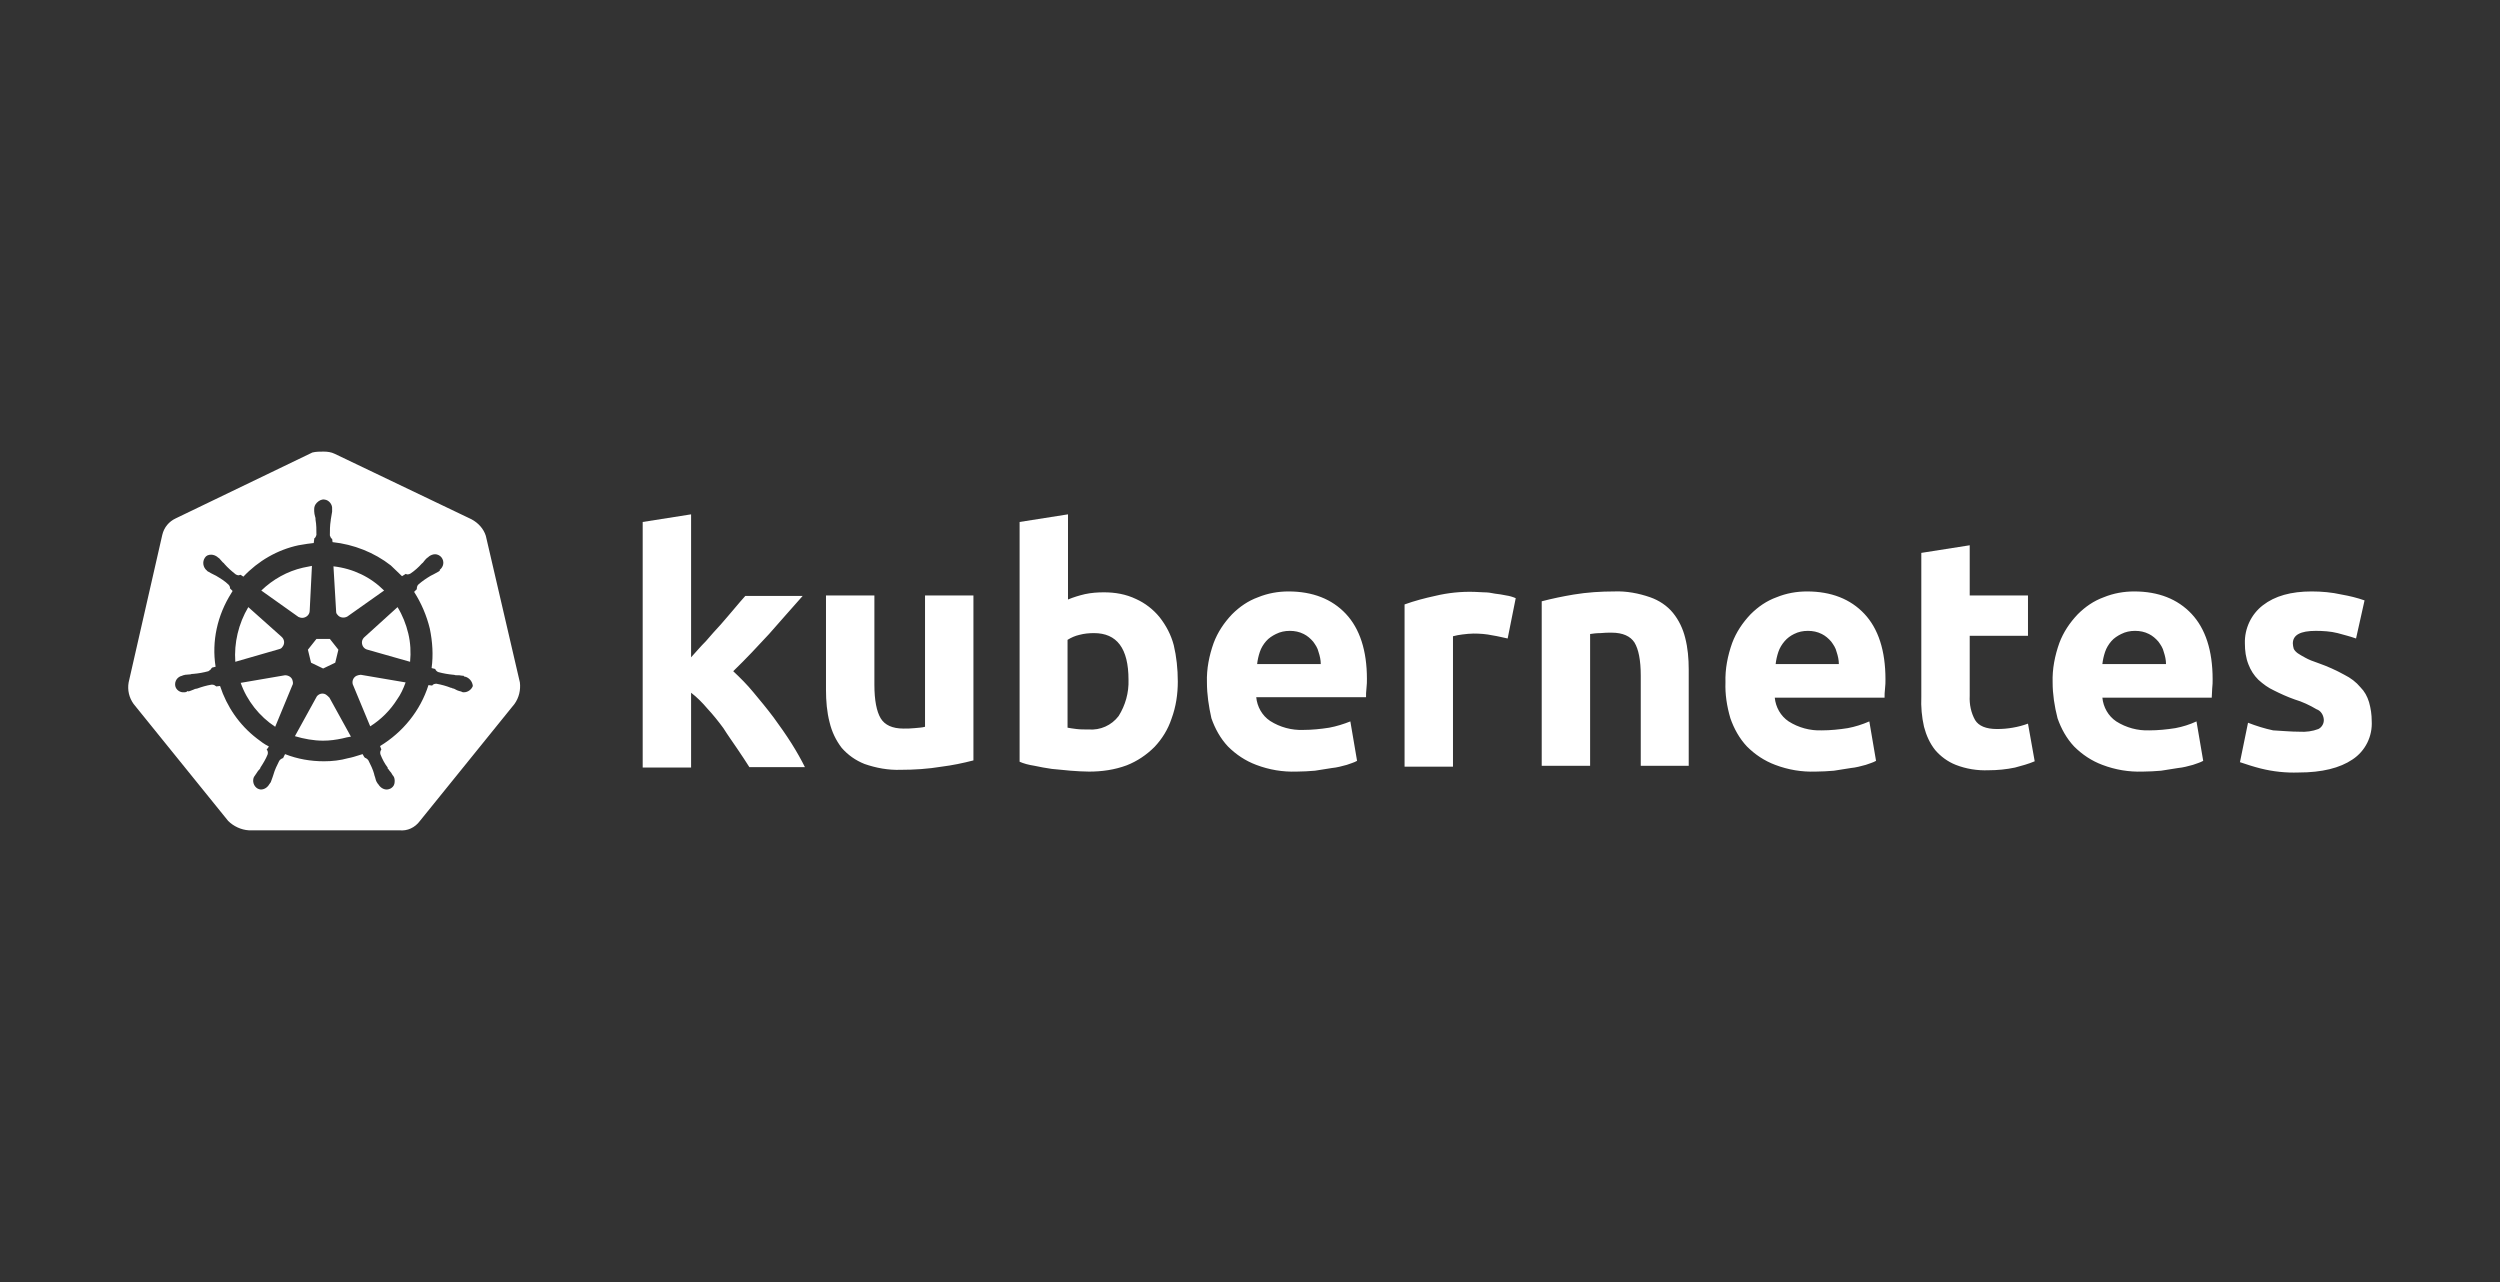 <svg width="156" height="80" viewBox="0 0 156 80" fill="none" xmlns="http://www.w3.org/2000/svg">
<rect x="0" y="0" width="156" height="80" fill="#333333" stroke="none"/>
<path fill-rule="evenodd" clip-rule="evenodd" d="M29.421 32.403C29.84 32.627 30.176 32.99 30.316 33.438L32.441 42.583C32.497 43.058 32.385 43.533 32.106 43.925L26.205 51.224C25.897 51.643 25.422 51.867 24.919 51.811H15.522C15.047 51.783 14.571 51.559 14.236 51.224L8.335 43.925C8.055 43.533 7.943 43.058 8.027 42.583L10.125 33.382C10.236 32.906 10.544 32.543 10.964 32.347L19.493 28.236C19.717 28.18 19.969 28.18 20.192 28.18C20.416 28.18 20.668 28.208 20.891 28.32L29.421 32.403ZM28.946 42.191C28.946 42.219 28.974 42.219 29.002 42.219C29.253 42.275 29.477 42.499 29.505 42.806C29.421 43.03 29.197 43.198 28.946 43.198C28.89 43.198 28.862 43.198 28.806 43.17C28.778 43.142 28.778 43.142 28.75 43.142C28.717 43.142 28.694 43.132 28.675 43.124C28.661 43.119 28.649 43.114 28.638 43.114C28.555 43.093 28.487 43.057 28.412 43.017C28.386 43.003 28.359 42.988 28.33 42.974C28.274 42.974 28.218 42.946 28.163 42.918H28.135C27.855 42.806 27.547 42.722 27.24 42.666H27.212C27.128 42.666 27.044 42.694 26.988 42.75C26.988 42.75 26.988 42.778 26.96 42.778L26.736 42.75C26.233 44.344 25.142 45.687 23.716 46.554L23.8 46.777C23.8 46.777 23.772 46.777 23.772 46.805C23.716 46.889 23.716 47.001 23.744 47.085C23.856 47.365 23.996 47.644 24.191 47.896V47.952C24.247 48.008 24.275 48.036 24.303 48.092C24.387 48.176 24.443 48.26 24.499 48.371C24.527 48.399 24.555 48.427 24.555 48.455C24.555 48.455 24.583 48.455 24.583 48.483C24.639 48.623 24.639 48.763 24.611 48.903C24.583 49.042 24.471 49.154 24.359 49.21C24.342 49.216 24.325 49.222 24.31 49.228C24.251 49.249 24.202 49.266 24.136 49.266C23.912 49.266 23.716 49.126 23.604 48.931C23.576 48.931 23.576 48.903 23.576 48.903C23.562 48.889 23.555 48.875 23.548 48.861C23.541 48.847 23.534 48.833 23.52 48.819C23.464 48.735 23.436 48.623 23.408 48.511L23.352 48.343V48.315C23.269 48.008 23.129 47.728 22.989 47.449C22.933 47.365 22.849 47.309 22.765 47.281C22.765 47.253 22.765 47.253 22.737 47.253L22.625 47.057C22.554 47.078 22.481 47.102 22.407 47.125C22.189 47.194 21.96 47.267 21.73 47.309C21.227 47.449 20.724 47.504 20.22 47.504C19.381 47.504 18.57 47.365 17.787 47.057L17.675 47.281C17.675 47.295 17.675 47.302 17.672 47.305C17.668 47.309 17.661 47.309 17.648 47.309C17.564 47.337 17.48 47.393 17.424 47.477C17.284 47.756 17.144 48.036 17.06 48.343L17.004 48.511C16.99 48.567 16.969 48.616 16.948 48.665C16.927 48.714 16.906 48.763 16.892 48.819C16.864 48.847 16.837 48.875 16.837 48.903C16.808 48.903 16.808 48.931 16.808 48.931C16.697 49.126 16.501 49.266 16.277 49.266C16.221 49.266 16.137 49.238 16.081 49.21C15.83 49.071 15.718 48.735 15.858 48.455C15.886 48.455 15.886 48.427 15.886 48.427C15.9 48.413 15.907 48.399 15.914 48.385C15.921 48.371 15.928 48.357 15.942 48.343C15.978 48.294 16.01 48.245 16.038 48.201C16.075 48.144 16.106 48.095 16.137 48.064C16.193 48.008 16.221 47.98 16.249 47.924V47.896C16.417 47.644 16.585 47.365 16.697 47.085C16.725 47.001 16.725 46.889 16.669 46.805C16.669 46.805 16.641 46.805 16.641 46.777L16.78 46.582C16.501 46.442 16.277 46.274 16.026 46.078C14.935 45.239 14.152 44.093 13.732 42.806L13.481 42.834C13.481 42.834 13.481 42.806 13.453 42.806C13.397 42.75 13.313 42.722 13.229 42.722H13.201C12.865 42.778 12.586 42.862 12.278 42.974H12.25C12.194 42.974 12.138 43.002 12.082 43.03C12.051 43.04 12.016 43.055 11.978 43.07C11.915 43.096 11.845 43.124 11.775 43.142C11.766 43.142 11.753 43.139 11.738 43.136C11.704 43.13 11.663 43.122 11.663 43.142C11.663 43.17 11.663 43.17 11.635 43.17C11.579 43.198 11.551 43.198 11.495 43.198C11.243 43.226 10.992 43.058 10.936 42.806C10.88 42.499 11.075 42.219 11.383 42.163C11.411 42.135 11.411 42.135 11.439 42.135C11.472 42.135 11.495 42.125 11.514 42.117C11.528 42.112 11.539 42.107 11.551 42.107C11.607 42.107 11.663 42.1 11.719 42.093C11.775 42.086 11.831 42.079 11.886 42.079C11.943 42.051 11.998 42.051 12.054 42.051C12.39 42.023 12.697 41.967 13.005 41.883C13.089 41.827 13.173 41.772 13.201 41.688C13.201 41.688 13.229 41.688 13.229 41.66L13.453 41.604C13.201 40.01 13.565 38.388 14.431 37.017C14.445 36.989 14.459 36.968 14.473 36.947C14.487 36.926 14.501 36.906 14.515 36.877L14.353 36.715C14.366 36.635 14.315 36.537 14.264 36.486C14.04 36.262 13.76 36.094 13.481 35.927L13.313 35.843C13.201 35.787 13.089 35.731 13.005 35.675C12.977 35.675 12.921 35.619 12.921 35.619C12.921 35.619 12.921 35.591 12.893 35.591C12.67 35.395 12.614 35.06 12.781 34.808C12.865 34.668 13.005 34.612 13.173 34.612C13.313 34.612 13.453 34.668 13.565 34.752L13.592 34.78C13.606 34.794 13.62 34.801 13.634 34.808C13.648 34.815 13.662 34.822 13.676 34.836C13.718 34.878 13.753 34.92 13.788 34.962C13.823 35.004 13.858 35.046 13.9 35.088C13.909 35.096 13.92 35.105 13.932 35.114C13.959 35.135 13.992 35.16 14.012 35.2C14.208 35.423 14.459 35.647 14.711 35.843C14.767 35.871 14.823 35.899 14.879 35.899C14.912 35.899 14.935 35.889 14.954 35.881C14.968 35.876 14.979 35.871 14.991 35.871H15.019L15.187 35.983C16.109 35.004 17.312 34.305 18.626 34.025C18.675 34.017 18.723 34.009 18.77 34.001C19.051 33.953 19.314 33.909 19.577 33.885L19.605 33.661V33.605C19.689 33.55 19.717 33.466 19.745 33.382C19.745 33.046 19.745 32.739 19.689 32.431V32.403C19.689 32.347 19.689 32.291 19.661 32.235C19.633 32.123 19.605 32.011 19.605 31.9V31.76C19.605 31.62 19.661 31.48 19.773 31.368C19.913 31.228 20.081 31.145 20.248 31.172C20.528 31.201 20.752 31.48 20.724 31.76V31.928C20.71 31.983 20.703 32.039 20.696 32.095C20.689 32.151 20.682 32.207 20.668 32.263C20.668 32.291 20.661 32.319 20.654 32.347C20.647 32.375 20.64 32.403 20.64 32.431V32.459C20.584 32.794 20.584 33.102 20.584 33.41C20.612 33.494 20.64 33.578 20.724 33.633V33.605L20.752 33.829C22.066 33.969 23.352 34.472 24.387 35.283C24.499 35.395 24.618 35.507 24.737 35.619C24.856 35.731 24.974 35.843 25.086 35.955L25.31 35.815H25.338C25.366 35.843 25.422 35.843 25.45 35.843C25.506 35.843 25.562 35.815 25.618 35.787C25.869 35.619 26.121 35.395 26.317 35.172C26.325 35.163 26.336 35.155 26.348 35.145C26.376 35.124 26.409 35.099 26.429 35.06C26.485 34.976 26.569 34.892 26.652 34.808C26.68 34.808 26.708 34.78 26.736 34.752L26.764 34.724C26.876 34.64 27.016 34.584 27.156 34.584C27.296 34.584 27.463 34.668 27.547 34.78C27.743 35.032 27.687 35.367 27.435 35.563C27.435 35.574 27.439 35.58 27.443 35.586C27.449 35.595 27.453 35.602 27.435 35.619C27.422 35.633 27.407 35.64 27.393 35.647C27.38 35.654 27.366 35.661 27.352 35.675C27.296 35.703 27.247 35.731 27.198 35.759C27.149 35.787 27.1 35.815 27.044 35.843L26.876 35.927C26.596 36.094 26.345 36.262 26.093 36.486C26.037 36.542 26.009 36.654 26.009 36.738V36.766L25.841 36.933C26.289 37.633 26.624 38.416 26.82 39.227C26.988 40.038 27.044 40.877 26.932 41.688L27.156 41.743C27.184 41.827 27.268 41.911 27.352 41.939C27.659 42.023 27.995 42.079 28.302 42.107H28.33C28.386 42.135 28.442 42.135 28.498 42.135C28.61 42.135 28.722 42.135 28.834 42.163C28.89 42.163 28.946 42.163 28.946 42.191ZM14.353 36.715L14.348 36.71V36.738C14.35 36.73 14.352 36.723 14.353 36.715ZM20.164 41.715L20.919 41.352L21.115 40.541L20.584 39.87H19.745L19.213 40.541L19.409 41.352L20.164 41.715ZM25.59 41.296C25.646 40.709 25.618 40.121 25.478 39.534C25.338 38.947 25.114 38.388 24.807 37.884L22.709 39.786C22.653 39.842 22.625 39.898 22.597 39.982C22.541 40.233 22.681 40.485 22.933 40.541L25.59 41.296ZM21.674 38.471L23.968 36.849C23.129 36.011 22.038 35.479 20.808 35.339L20.975 38.164C20.975 38.248 21.003 38.304 21.059 38.36C21.199 38.555 21.479 38.583 21.674 38.471ZM19.465 35.311L18.906 35.423C17.927 35.647 17.032 36.15 16.305 36.849L18.626 38.499C18.644 38.505 18.66 38.511 18.676 38.517C18.735 38.538 18.784 38.555 18.85 38.555C19.102 38.555 19.325 38.36 19.325 38.108L19.465 35.311ZM17.564 39.73L15.494 37.884C14.879 38.919 14.599 40.121 14.683 41.296L17.396 40.513C17.508 40.485 17.564 40.457 17.619 40.373C17.787 40.177 17.759 39.898 17.564 39.73ZM17.787 42.135L15.019 42.61C15.41 43.729 16.193 44.708 17.172 45.351L18.235 42.778C18.291 42.694 18.291 42.583 18.263 42.499C18.235 42.275 18.011 42.135 17.787 42.135ZM20.164 46.218C20.584 46.218 20.975 46.162 21.367 46.078C21.563 46.022 21.73 45.994 21.898 45.966L20.556 43.533C20.472 43.449 20.416 43.394 20.332 43.337C20.136 43.226 19.913 43.282 19.773 43.449L18.402 45.938C18.962 46.106 19.577 46.218 20.164 46.218ZM23.101 45.323C23.772 44.904 24.359 44.316 24.779 43.645C25.002 43.337 25.17 42.974 25.31 42.583L22.514 42.107C22.43 42.107 22.346 42.135 22.262 42.163C22.066 42.247 21.954 42.471 22.01 42.694L23.101 45.323Z" fill="white"/>
<path d="M143.493 45.659C143.884 45.687 144.304 45.631 144.667 45.491C144.891 45.379 145.031 45.127 145.003 44.876C144.975 44.596 144.807 44.344 144.556 44.26C144.136 44.009 143.661 43.785 143.185 43.645C142.71 43.477 142.29 43.282 141.899 43.086C141.535 42.918 141.228 42.694 140.92 42.415C140.64 42.135 140.445 41.827 140.305 41.464C140.137 41.044 140.081 40.597 140.081 40.15C140.053 39.227 140.473 38.332 141.2 37.772C141.955 37.185 142.962 36.906 144.248 36.906C144.863 36.906 145.506 36.961 146.122 37.101C146.597 37.185 147.072 37.297 147.548 37.465L147.017 39.842C146.625 39.702 146.261 39.618 145.87 39.506C145.422 39.394 144.947 39.366 144.5 39.366C143.549 39.366 143.073 39.618 143.073 40.15C143.073 40.261 143.101 40.373 143.129 40.485C143.185 40.597 143.269 40.681 143.381 40.765C143.493 40.849 143.661 40.932 143.856 41.044C144.052 41.156 144.332 41.268 144.667 41.38C145.227 41.576 145.786 41.827 146.289 42.107C146.681 42.303 147.017 42.554 147.296 42.89C147.548 43.142 147.716 43.449 147.828 43.813C147.939 44.205 147.995 44.596 147.995 44.987C148.051 45.938 147.604 46.861 146.793 47.393C146.01 47.924 144.891 48.204 143.437 48.204C142.626 48.232 141.843 48.148 141.06 47.952C140.612 47.84 140.193 47.7 139.773 47.56L140.277 45.099C140.78 45.295 141.312 45.463 141.843 45.575C142.402 45.603 142.934 45.659 143.493 45.659ZM128.084 42.583C128.056 41.743 128.224 40.905 128.503 40.121C128.755 39.45 129.146 38.863 129.65 38.332C130.125 37.856 130.657 37.493 131.272 37.269C131.887 37.017 132.53 36.906 133.174 36.906C134.684 36.906 135.886 37.381 136.753 38.304C137.62 39.227 138.068 40.597 138.068 42.387C138.068 42.554 138.068 42.75 138.04 42.974C138.04 43.198 138.012 43.365 138.012 43.533H131.188C131.244 44.121 131.552 44.68 132.055 45.016C132.67 45.407 133.397 45.603 134.124 45.575C134.656 45.575 135.215 45.519 135.746 45.435C136.194 45.351 136.641 45.211 137.061 45.016L137.48 47.477C137.284 47.588 137.061 47.644 136.837 47.728C136.529 47.812 136.222 47.896 135.914 47.924C135.579 47.98 135.243 48.036 134.851 48.092C134.488 48.12 134.096 48.148 133.705 48.148C132.838 48.176 131.999 48.036 131.188 47.728C130.517 47.477 129.93 47.085 129.426 46.582C128.951 46.078 128.615 45.463 128.391 44.82C128.196 44.065 128.084 43.31 128.084 42.583ZM135.159 41.436C135.159 41.184 135.103 40.932 135.019 40.681C134.963 40.429 134.824 40.233 134.684 40.038C134.516 39.842 134.32 39.674 134.096 39.562C133.817 39.422 133.537 39.366 133.229 39.366C132.922 39.366 132.642 39.422 132.363 39.562C132.139 39.674 131.915 39.814 131.747 40.01C131.579 40.205 131.44 40.429 131.356 40.681C131.272 40.932 131.216 41.184 131.188 41.436H135.159ZM119.89 34.5L122.91 34.025V37.157H126.546V39.674H122.91V43.422C122.882 43.953 122.994 44.484 123.246 44.932C123.469 45.295 123.917 45.491 124.616 45.491C124.952 45.491 125.287 45.463 125.595 45.407C125.93 45.351 126.238 45.267 126.546 45.155L126.965 47.504C126.574 47.672 126.154 47.784 125.735 47.896C125.203 48.008 124.644 48.064 124.085 48.064C123.386 48.092 122.686 47.98 122.043 47.728C121.54 47.532 121.092 47.197 120.757 46.805C120.421 46.386 120.197 45.882 120.058 45.351C119.918 44.736 119.862 44.093 119.89 43.477V34.5ZM107.669 42.583C107.641 41.743 107.809 40.905 108.088 40.121C108.34 39.45 108.732 38.863 109.235 38.332C109.71 37.856 110.242 37.493 110.857 37.269C111.472 37.017 112.115 36.906 112.759 36.906C114.269 36.906 115.471 37.381 116.338 38.304C117.205 39.227 117.653 40.597 117.653 42.387C117.653 42.554 117.653 42.75 117.625 42.974C117.597 43.198 117.597 43.365 117.597 43.533H110.745C110.801 44.121 111.109 44.68 111.612 45.016C112.227 45.407 112.954 45.603 113.681 45.575C114.213 45.575 114.772 45.519 115.303 45.435C115.751 45.351 116.198 45.211 116.646 45.016L117.065 47.477C116.87 47.588 116.646 47.644 116.422 47.728C116.114 47.812 115.807 47.896 115.499 47.924C115.164 47.98 114.828 48.036 114.437 48.092C114.073 48.12 113.681 48.148 113.29 48.148C112.423 48.176 111.584 48.036 110.773 47.728C110.102 47.477 109.515 47.085 109.011 46.582C108.536 46.078 108.2 45.463 107.976 44.82C107.753 44.065 107.641 43.31 107.669 42.583ZM114.744 41.436C114.744 41.184 114.688 40.932 114.604 40.681C114.548 40.429 114.409 40.233 114.269 40.038C114.101 39.842 113.905 39.674 113.681 39.562C113.402 39.422 113.122 39.366 112.815 39.366C112.507 39.366 112.227 39.422 111.948 39.562C111.724 39.674 111.528 39.814 111.36 40.01C111.193 40.205 111.053 40.429 110.969 40.681C110.885 40.932 110.829 41.184 110.801 41.436H114.744ZM96.203 37.521C96.846 37.353 97.517 37.213 98.189 37.101C99.028 36.961 99.894 36.906 100.733 36.906C101.488 36.877 102.244 37.017 102.971 37.269C103.53 37.465 104.033 37.8 104.397 38.248C104.76 38.695 105.012 39.227 105.152 39.786C105.32 40.429 105.376 41.1 105.376 41.772V47.784H102.383V42.163C102.383 41.184 102.244 40.513 101.992 40.094C101.74 39.702 101.265 39.478 100.566 39.478C100.342 39.478 100.118 39.478 99.866 39.506C99.615 39.506 99.419 39.534 99.223 39.562V47.784H96.203V37.521ZM94.078 39.842C93.798 39.786 93.49 39.702 93.127 39.646C92.735 39.562 92.344 39.534 91.952 39.534C91.728 39.534 91.505 39.562 91.253 39.59C91.057 39.618 90.862 39.646 90.666 39.702V47.84H87.645V37.717C88.261 37.493 88.904 37.325 89.547 37.185C90.358 36.989 91.197 36.906 92.008 36.933C92.204 36.933 92.4 36.961 92.595 36.961C92.819 36.961 93.043 36.989 93.294 37.045C93.518 37.073 93.742 37.101 93.994 37.157C94.189 37.185 94.385 37.241 94.581 37.325L94.078 39.842ZM75.313 42.583C75.285 41.743 75.452 40.905 75.732 40.121C75.984 39.45 76.375 38.863 76.879 38.332C77.354 37.856 77.885 37.493 78.501 37.269C79.116 37.017 79.759 36.906 80.402 36.906C81.912 36.906 83.115 37.381 83.982 38.304C84.849 39.227 85.296 40.597 85.296 42.359C85.296 42.527 85.296 42.722 85.268 42.946C85.24 43.17 85.24 43.338 85.24 43.505H78.389C78.445 44.093 78.752 44.652 79.256 44.987C79.871 45.379 80.598 45.575 81.325 45.547C81.857 45.547 82.416 45.491 82.947 45.407C83.395 45.323 83.842 45.183 84.262 45.016L84.681 47.477C84.485 47.588 84.262 47.644 84.038 47.728C83.73 47.812 83.423 47.896 83.115 47.924C82.779 47.98 82.444 48.036 82.052 48.092C81.689 48.12 81.297 48.148 80.906 48.148C80.039 48.176 79.2 48.036 78.389 47.728C77.718 47.477 77.13 47.085 76.627 46.582C76.152 46.078 75.816 45.463 75.592 44.82C75.424 44.065 75.313 43.338 75.313 42.583ZM82.416 41.436C82.416 41.184 82.36 40.932 82.276 40.681C82.22 40.429 82.08 40.233 81.941 40.038C81.773 39.842 81.577 39.674 81.353 39.562C81.073 39.422 80.794 39.366 80.486 39.366C80.179 39.366 79.899 39.422 79.619 39.562C79.396 39.674 79.172 39.814 79.004 40.01C78.836 40.205 78.696 40.429 78.613 40.681C78.529 40.932 78.473 41.184 78.445 41.436H82.416ZM70.419 42.415C70.419 40.457 69.692 39.506 68.265 39.506C67.958 39.506 67.65 39.534 67.342 39.618C67.091 39.674 66.839 39.786 66.615 39.926V45.407C66.755 45.435 66.951 45.463 67.175 45.491C67.398 45.519 67.65 45.519 67.93 45.519C68.657 45.575 69.356 45.267 69.803 44.68C70.223 44.009 70.447 43.226 70.419 42.415ZM73.495 42.527C73.495 43.31 73.383 44.093 73.103 44.848C72.88 45.519 72.516 46.106 72.041 46.609C71.537 47.113 70.95 47.504 70.307 47.756C69.552 48.036 68.769 48.148 67.958 48.148C67.594 48.148 67.203 48.12 66.811 48.092C66.419 48.064 66.028 48.008 65.636 47.98C65.273 47.924 64.909 47.868 64.546 47.784C64.182 47.728 63.875 47.644 63.623 47.532V32.571L66.643 32.095V37.409C66.979 37.269 67.342 37.157 67.706 37.073C68.097 36.989 68.489 36.961 68.88 36.961C69.58 36.961 70.251 37.073 70.894 37.381C71.453 37.633 71.957 38.024 72.348 38.499C72.768 39.031 73.075 39.618 73.243 40.261C73.411 40.961 73.495 41.743 73.495 42.527ZM60.742 47.449C60.099 47.616 59.428 47.756 58.757 47.84C57.918 47.98 57.051 48.036 56.212 48.036C55.429 48.064 54.674 47.924 53.947 47.672C53.388 47.449 52.912 47.113 52.521 46.666C52.157 46.19 51.905 45.659 51.766 45.071C51.598 44.428 51.542 43.729 51.542 43.058V37.157H54.562V42.722C54.562 43.701 54.702 44.4 54.954 44.82C55.205 45.239 55.681 45.463 56.38 45.463C56.604 45.463 56.827 45.463 57.079 45.435C57.331 45.407 57.526 45.407 57.722 45.351V37.157H60.742V47.449ZM43.124 41.016C43.432 40.681 43.711 40.345 44.047 40.01C44.355 39.646 44.662 39.31 44.97 38.975C45.278 38.611 45.557 38.304 45.809 37.996C46.06 37.688 46.312 37.409 46.508 37.185H50.088C49.361 37.996 48.661 38.807 47.99 39.562C47.291 40.317 46.564 41.1 45.753 41.883C46.2 42.303 46.62 42.722 47.011 43.198C47.431 43.701 47.85 44.205 48.27 44.764C48.661 45.295 49.053 45.855 49.389 46.386C49.724 46.917 50.004 47.421 50.227 47.868H46.76C46.536 47.504 46.284 47.141 46.005 46.721C45.725 46.302 45.417 45.882 45.138 45.435C44.83 45.016 44.495 44.596 44.131 44.205C43.823 43.841 43.488 43.505 43.124 43.226V47.896H40.104V32.571L43.124 32.095V41.016Z" fill="white"/>
</svg>
